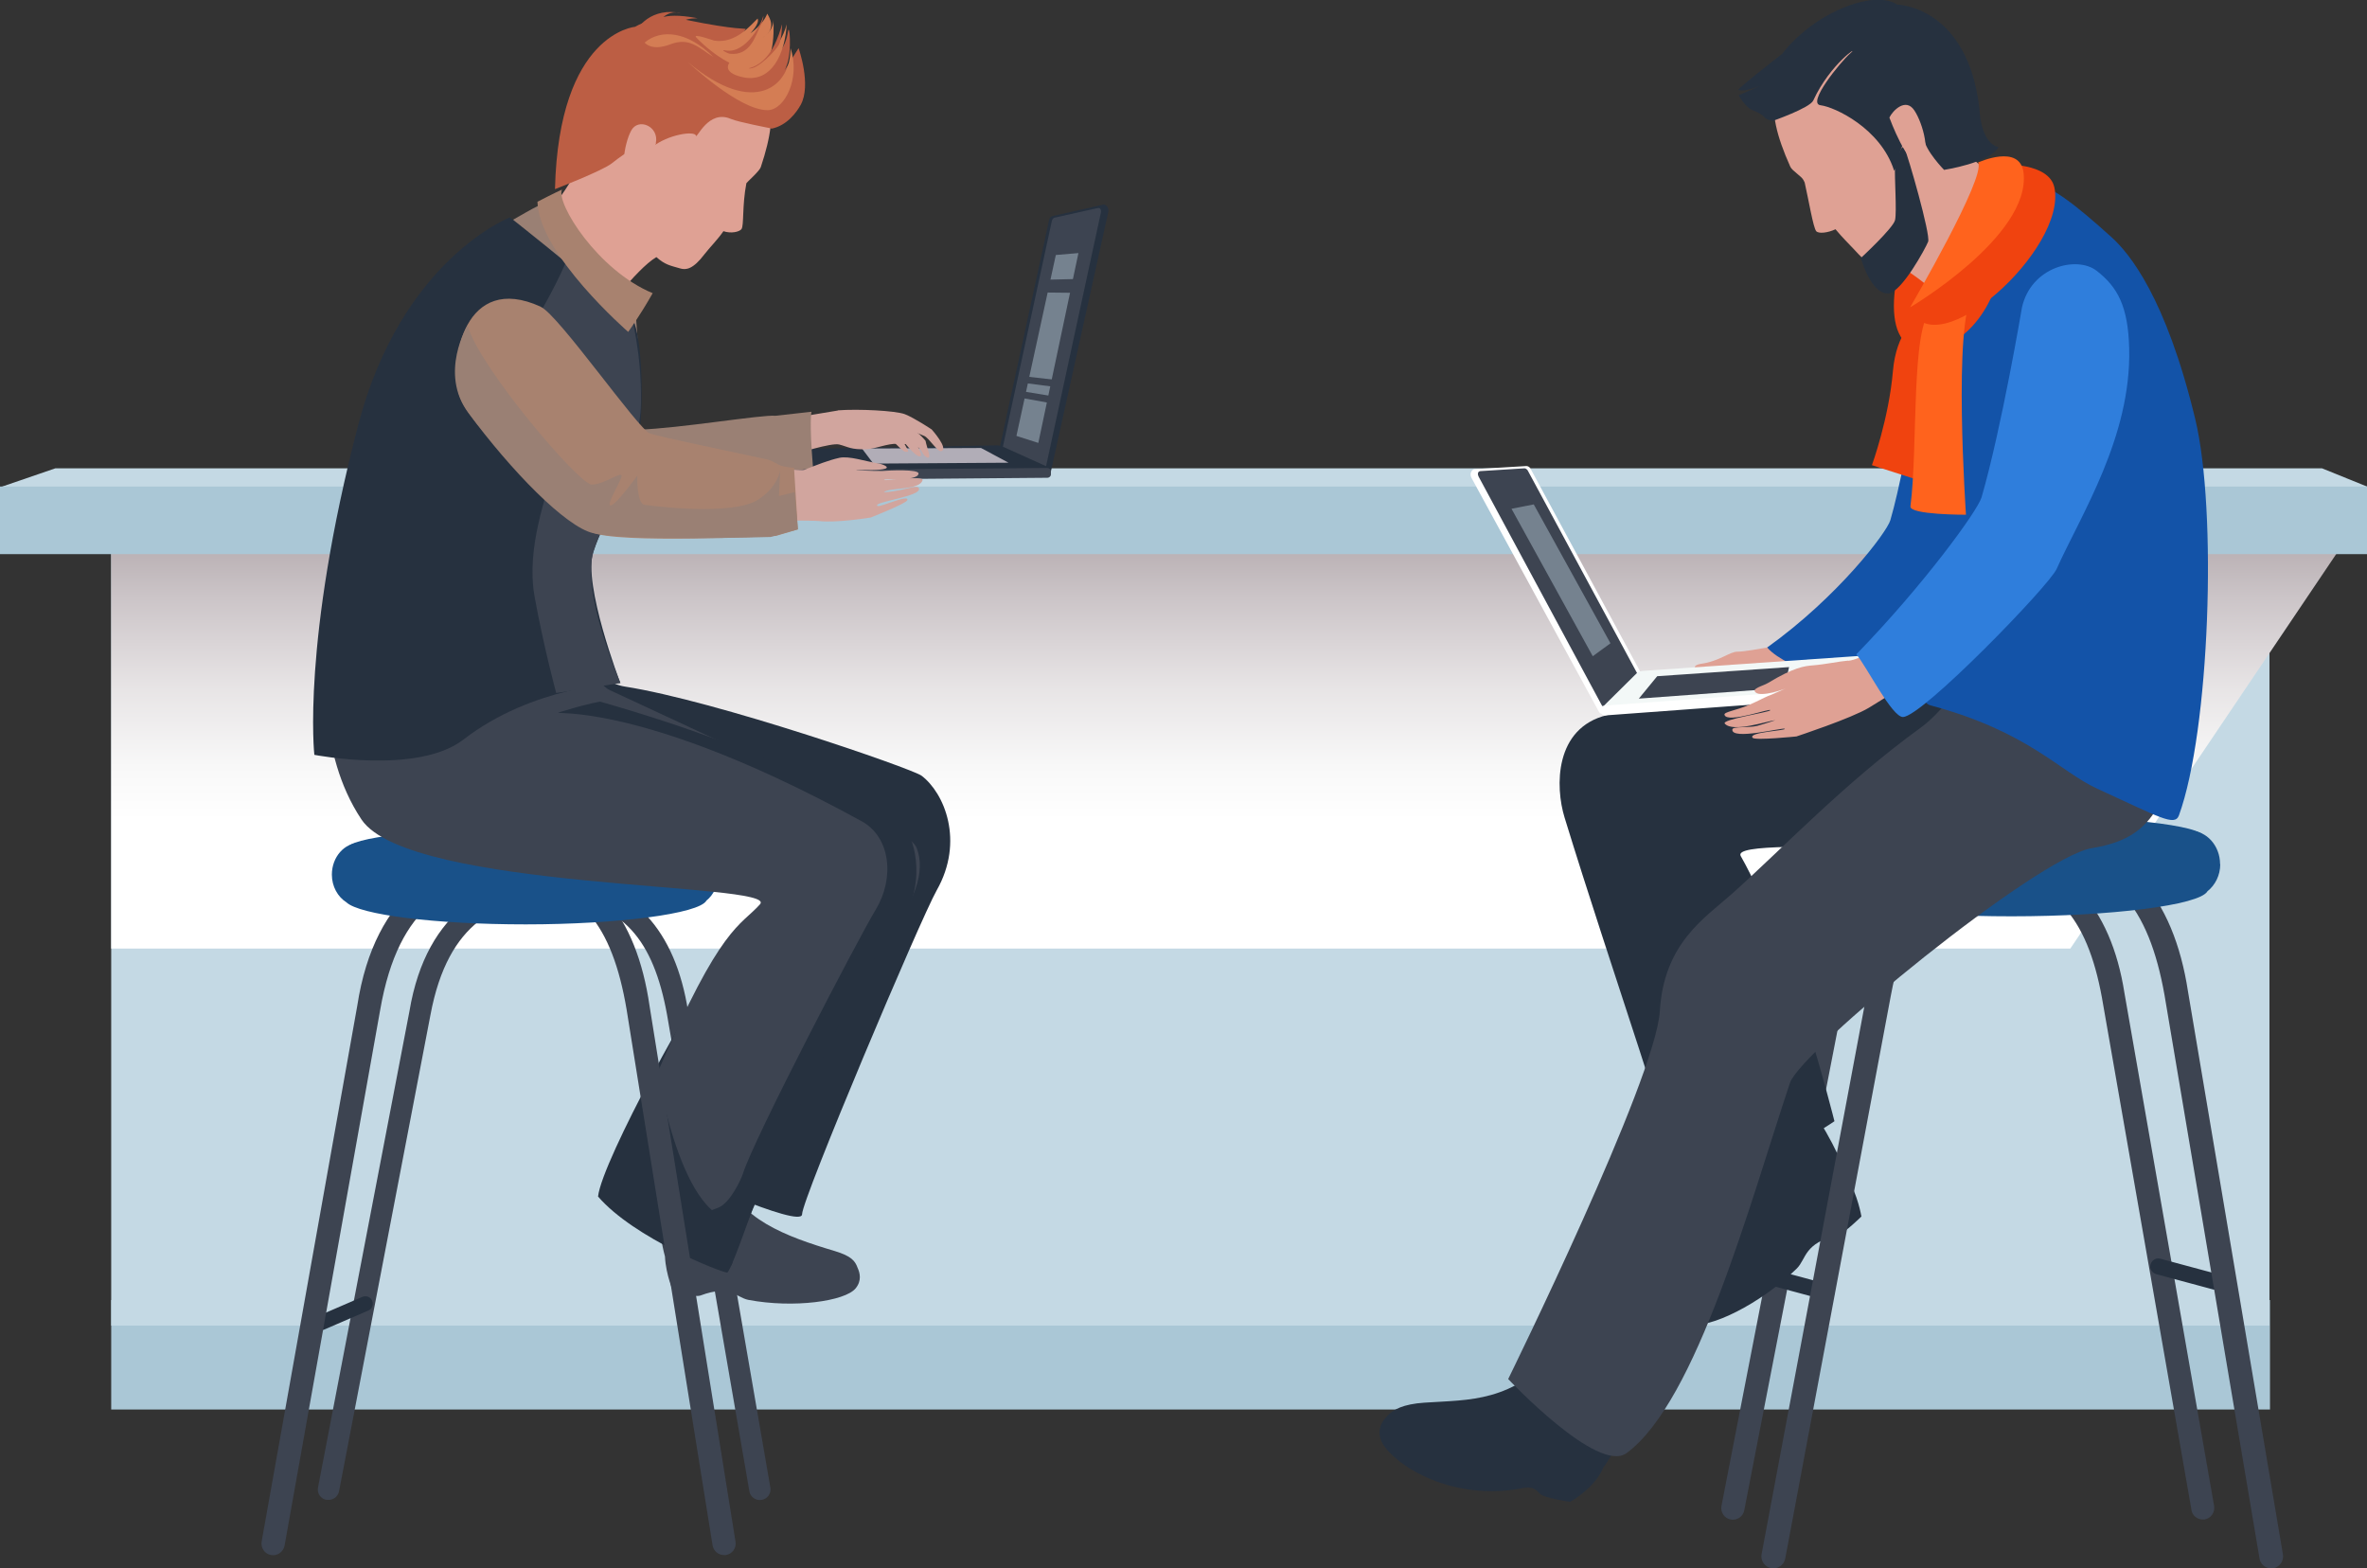 <svg xmlns="http://www.w3.org/2000/svg" xmlns:xlink="http://www.w3.org/1999/xlink" viewBox="0 0 135.16 89.54"><rect x="0" y="0" width="135.16" height="89.54" fill="#333333" stroke="none"/><defs><style>      .cls-1 {        fill: none;        isolation: isolate;      }      .cls-2 {        fill: #f3f8f7;      }      .cls-3 {        fill: #f0430f;      }      .cls-4 {        fill: #fff;      }      .cls-5 {        fill: #ff631d;      }      .cls-6 {        fill: #bc5e44;      }      .cls-7 {        fill: #2f7edc;      }      .cls-8 {        fill: #b1adb7;      }      .cls-9 {        fill: #a8826f;      }      .cls-10 {        fill: #aac7d6;      }      .cls-11 {        fill: #d1a59e;      }      .cls-12, .cls-13 {        fill: #c4d9e4;      }      .cls-14 {        fill: #d47d54;      }      .cls-15 {        fill: #dfa194;      }      .cls-16 {        fill: #1353a8;      }      .cls-17 {        fill: #195189;      }      .cls-18 {        fill: #9a8074;      }      .cls-19 {        fill: #26313f;      }      .cls-20 {        fill: #3d4451;      }      .cls-21 {        fill: url(#linear-gradient);        mix-blend-mode: multiply;      }      .cls-13 {        opacity: .42;      }    </style><linearGradient id="linear-gradient" x1="70.51" y1="46.81" x2="70.51" y2="16.38" gradientUnits="userSpaceOnUse"><stop offset="0" stop-color="#fff"></stop><stop offset=".1" stop-color="#f8f8f8"></stop><stop offset=".25" stop-color="#e7e4e5"></stop><stop offset=".42" stop-color="#cbc4c7"></stop><stop offset=".62" stop-color="#a4989c"></stop><stop offset=".83" stop-color="#736067"></stop><stop offset=".87" stop-color="#6b575e"></stop></linearGradient></defs><g class="cls-1"><g id="Layer_2" data-name="Layer 2"><g id="Layer_3" data-name="Layer 3"><g><g><rect class="cls-10" x="6.35" y="74.23" width="123.27" height="6.25"></rect><rect class="cls-12" x="6.35" y="30.67" width="123.24" height="45.02"></rect><polygon class="cls-21" points="134.66 29.77 118.22 54.16 6.35 54.16 6.35 27.94 134.66 29.77"></polygon><polygon class="cls-12" points="3.16 26.74 132.59 26.74 135.16 27.78 135.16 30.07 .13 30.07 .13 27.78 3.16 26.74"></polygon><rect class="cls-10" y="27.78" width="135.16" height="3.86"></rect></g><g><path class="cls-15" d="m100.91,36.97c-.42.07-1.29.24-1.71.24-.43,0-1.03.55-2.06.69-.27.04-.52.17-.23.3.3.13,1.06,0,1.49.07.52.09-.7.86-1.02,1.09-.28.19-1.74,1.52-1.57,1.7.32.32,1.97-1.23,1.89-1.05-.05.11-2.04,1.44-1.8,1.6.5.34,1.88-1.15,2.25-1.09,0,0-.47.28-.86.63-.36.32-.78.47-.76.62.07.54,2.49-1.3,2.36-.91-.05.16-1.7.68-1.38.88.16.1,2.15-.63,2.15-.63,0,0,2.33-1.48,3.04-2.2.42-.43,2.12-1.14,2.12-1.14l-1.3-2.2s-1.89,1.27-2.61,1.4Z"></path><path class="cls-16" d="m110.4,16.76c.46-2.15,2.33-2.28,3.16-1.3.65.76,1.32,1.45,1.37,3.64.12,4.6-1.53,12.05-2.77,14.83-.39.88-7.33,4.98-8.64,4.53-.54-.18-2.06-.83-2.61-1.49,4.04-2.89,6.82-6.56,7.03-7.26,1.03-3.5,2.45-12.95,2.45-12.95Z"></path></g><path class="cls-20" d="m125.14,86.23l-5.12-29.29c-.85-4.62-2.76-6.88-6.96-7.23h0c-3.48.14-6.68,1.43-7.77,7.24h0l-5.69,29.29h0c-.07.36-.42.59-.78.52h0c-.36-.07-.59-.42-.52-.78h0l5.69-29.28c1.08-6.34,5.2-8.3,9.1-8.32h0c4.83.28,7.45,3.42,8.22,8.32h0l5.12,29.29c.06.36-.18.7-.54.77h0s-.07,0-.11,0h0c-.32,0-.6-.23-.65-.55h0Z"></path><path class="cls-19" d="m104.18,74.22l-3.23-.87c-.24-.07-.39-.32-.32-.56h0c.07-.24.32-.39.56-.32h0l3.23.87c.24.07.39.31.32.56h0c-.05.2-.24.34-.44.34h0s-.08,0-.12-.02h0Z"></path><path class="cls-19" d="m126.35,73.62l-3.23-.87c-.24-.07-.39-.32-.32-.56h0c.07-.24.32-.39.56-.32h0l3.23.87c.24.07.39.32.32.56h0c-.05.2-.24.34-.44.34h0s-.08,0-.12-.02h0Z"></path><path class="cls-19" d="m102.93,62.58s-4.07.72-3.48,2.56c.85,2.62-1.04,5.24-3.11,7.74-.72.86-.73,1.25-.62,1.7.05.36.23.84.82,1.01,1.01.31,3.98-1.12,6.06-3.16.56-.56.39-1.45,2.37-1.92.33-.08,1.32-1.05,1.32-1.05,0,0-.2-1.23-.82-2.25-.54-1.62-1.8-3.68-2.55-4.62Z"></path><path class="cls-19" d="m94.33,78.08s-3.85-2.54-5.26-1.01c-2.79,3.03-5.08,2.84-7.74,3.02-1.19.08-1.8.39-2.12.77-.28.27-.58.73-.36,1.35.37,1.07,3.37,3.34,7.41,2.87.85-.1,1.2-.34,1.65.19.24.27,1.75.48,1.75.48,0,0,1.39-.76,1.89-1.95,1.06-1.49,2.42-4.47,2.77-5.72Z"></path><path class="cls-20" d="m129.02,88.97l-5.42-32.14c-.9-5.07-2.94-7.57-7.41-7.96h0c-3.67.16-7.05,1.59-8.22,7.98h0l-6.03,32.14h0c-.07.37-.43.62-.8.55h0c-.37-.07-.62-.43-.55-.8h0l6.03-32.13c1.13-6.93,5.48-9.08,9.56-9.1h.07c5.12.32,7.87,3.74,8.69,9.11h0l5.42,32.14c.06.37-.19.72-.56.79h0s-.08,0-.11,0h0c-.33,0-.62-.24-.67-.57h0Z"></path><g><path class="cls-17" d="m126.77,49.34c0-1.05-.77-1.91-1.72-1.91h-20.44c-.95,0-1.73.86-1.73,1.91,0,.72.37,1.34.9,1.66.8.75,5.45,1.32,11.09,1.32s10.73-.63,11.18-1.43c.44-.35.73-.91.73-1.55Z"></path><path class="cls-17" d="m125.84,47.79c0,.67-4.93,1.21-11.01,1.21s-11.01-.54-11.01-1.21,4.93-1.21,11.01-1.21,11.01.54,11.01,1.21Z"></path></g><path class="cls-19" d="m112.54,35.1c-.23.69-2.85,3.53-3.23,3.53-4.66,0-11.54.76-17.54,2.2-3.02.73-2.97,4.1-2.43,5.85,2.62,8.54,6.53,19.64,6.53,20.99,2.7.58,8.88-3.65,8.88-3.65,0,0-2.54-10.21-5.35-15.14-.81-1.42,19.27.8,20.04-2.28.77-3.08-6.91-11.5-6.91-11.5Z"></path><path class="cls-3" d="m110.19,17.5c-.85.56-1.91,1.51-2.1,3.68-.23,2.72-1.2,5.38-1.2,5.38l2.77.89.53-9.96Z"></path><path class="cls-20" d="m124.23,39.89c.11,6.83-2.05,8.08-4.79,8.54-3.12.52-16.62,11.57-17.23,13.4-2.28,6.83-5.31,18.18-9.33,21.14-1.65,1.21-6.76-4.23-6.76-4.23,0,0,8.43-17.14,8.66-21.01.23-3.87,2.56-5.31,4.1-6.68,2.83-2.52,6.44-6.35,10.78-9.49,2.19-1.58,4.55-6.08,4.55-6.08l10.02,4.41Z"></path><path class="cls-11" d="m108.22,5.23c0-.85.88-1.3,1.39-.86.51.45,1.31,2.61.39,3.36-.91.75-1.78-2.5-1.78-2.5Z"></path><path class="cls-16" d="m115.44,10.12c1.7.44,3.08,1.58,5.14,3.43,1.01.92,3.09,3.41,4.77,10.37,1.27,5.24.83,17.81-.93,22.64-.24.64-1.11.1-4.67-1.53-2.14-.98-3.91-3.25-9.5-4.75-1.97-.53,2.64-8.4.97-11.44-1.88-3.43-1.74-7.42-1.5-9.58.39-3.51,5.72-9.14,5.72-9.14Z"></path><path class="cls-3" d="m109.51,12.82c-1.11,1.25-2.6,7.17.41,7.13,3.01-.05,4.52-4.11,4.11-4.72-.41-.61-4.52-2.4-4.52-2.4Z"></path><g><path class="cls-15" d="m109.3,5.6c.53,1.09,4.02,4.18,5.54,5.22,1.52,1.04-1.6,3.7-1.6,3.7l-1.69,3.03s-2.31-2.08-3.58-2.62c-1.28-.54,1.34-9.32,1.34-9.32Z"></path><g><path class="cls-15" d="m103.36,3.05c-2.22,1.39-2.74,2.88-1.13,6.47.1.23.64.54.75.76.02.05.05.09.07.14.23,1.01.49,2.58.66,2.78.14.16.68.09,1.1-.11.39.47.75.82,1.06,1.15.79.86,1.06,1.03,1.37.9,1.18-.48,2.19-1.59,3.22-2.56,1.4-1.33.05-3.77-.76-5.64-1.34-3.08-3.5-5.68-6.35-3.9Z"></path><path class="cls-19" d="m108.21,9.49c-.04.57.11,2.63,0,3.08-.11.46-1.95,2.16-1.95,2.16,0,0,.57,2.1,1.58,2.02.75-.07,2.11-2.57,2.26-2.95.15-.39-1.15-4.92-1.35-5.33-.2-.41-.54,1.02-.54,1.02Z"></path><path class="cls-19" d="m101.21,6.9c-.7-.16-.19-.24-1.16-.62-.38-.15-.77-.84-.77-.84l1.64-.71s-1.17.56-1.65.41c-.12-.04,2.49-2.06,2.49-2.06,0,0,1.45-2.02,4.11-2.86,1.76-.55,2.45.04,2.45.04,0,0,4.04.07,4.71,5.96,0,0,.04,1.93,1.09,2.18-.49.9-3.11,1.3-3.11,1.3,0,0-1.06-1.08-1.15-1.79-.2-1.52-1.63-1.38-1.68-.75-.02.22.56.97.42,1.23-.12.22-.39,1.53-.45,1.33-.77-2.39-3.38-3.61-4.19-3.71-.81-.09,1.12-2.46,1.7-2.97.58-.51-1.14.57-2.12,2.7-.2.43-2.33,1.17-2.33,1.17Z"></path><path class="cls-15" d="m107.89,6.71c.17-.37.92-1.16,1.42-.41.5.74,1,2.62.31,2.96-.68.33-1.73-2.54-1.73-2.54Z"></path></g></g><path class="cls-5" d="m110.31,17.65c-1.21.97-.78,7.89-1.22,11.26-.07.49,3.17.48,3.17.48,0,0-.76-11.14.41-12.53,1.17-1.4-2.36.8-2.36.8Z"></path><g><path class="cls-3" d="m113.8,12.8l-4.7,4.84c1.43,3.35,8.94-3.41,8.21-6.93-.3-1.44-2.97-1.32-2.97-1.32l-.54,3.41Z"></path><path class="cls-5" d="m112.95,9.28c.49.79-3.88,8.27-3.88,8.27,0,0,6.88-4.06,6.48-7.67-.19-1.71-2.6-.6-2.6-.6Z"></path></g><g><path class="cls-4" d="m93.67,38.38c.04.08.03.18-.04.22l-2.1,2.14c-.07.04-.18,0-.23-.1l-7.29-13.38c-.12-.26.07-.45.16-.47l2.99-.18c.08,0,.18.05.23.14l6.28,11.62Z"></path><path class="cls-20" d="m93.8,39.02c.04.09.04.18-.02.21l-2.12,1.14c-.06.03-.15-.02-.2-.11l-7.03-13.05c-.05-.09-.08-.29.1-.31l2.52-.16c.07,0,.16.06.2.15l6.54,12.12Z"></path><path class="cls-2" d="m108.58,38.92c.08.06.04.12-.08.12l-16.79,1.37c-.14.01-.2-.04-.12-.12l1.9-1.88s.17-.09.28-.1l12.73-.88c.09,0,.2.02.25.05l1.83,1.43Z"></path><polygon class="cls-13" points="86.31 29.05 90.95 37.47 91.96 36.73 87.58 28.8 86.31 29.05"></polygon><path class="cls-4" d="m108.67,39.4c0,.11-.08.2-.2.21l-16.82,1.24c-.12,0-.22-.07-.23-.18v-.17c-.02-.11.07-.2.19-.21l16.82-1.24c.12,0,.22.07.23.18v.18Z"></path><polygon class="cls-20" points="94.63 38.61 93.58 39.89 101.89 39.28 102.16 38.09 94.63 38.61"></polygon></g><g><path class="cls-15" d="m105.53,37.72c-.5.04-1.27.21-2,.27-.5.04-1.09.11-2.58,1.01-.28.17-.99.32-.68.55.3.24,1.57-.14,2.01-.38.17-.09-.9.42-1.34.58-.16.06-.59.3-1.12.52-.67.29-1.39.38-1.35.54.13.54,2.75-.43,2.61-.25-.1.12-2.81.52-2.59.76.47.53,2.41-.15,2.89-.2,0,0-.42.15-1.02.32-.47.13-1.42.02-1.44.21-.07.64,2.87-.12,2.99-.04.17.1-2.14.19-1.83.52.15.16,2.5-.08,2.5-.08,0,0,3.13-1.03,4.14-1.64.61-.36,2.83-1.79,2.83-1.79l-1.89-1.91s-1.36.95-2.12,1.02Z"></path><path class="cls-7" d="m115.45,17.59c.51-2.37,3.15-3,4.27-2.13,1.19.92,1.8,2.02,1.86,4.43.13,5.06-2.77,9.53-4.14,12.59-.43.97-7.7,8.46-8.78,8.46-.63,0-2.05-2.85-2.66-3.58,3.85-3.96,6.92-8.19,7.15-8.96,1.15-3.98,2.3-10.8,2.3-10.8Z"></path></g><g><path class="cls-20" d="m18.64,85.64c-.33-.06-.55-.38-.48-.71h0l5.22-27.19c.98-5.88,4.77-7.71,8.36-7.73h0c4.44.27,6.84,3.18,7.55,7.73h0l4.7,27.2c.06.33-.17.65-.5.7h0c-.33.06-.65-.17-.7-.5h0l-4.7-27.2c-.78-4.29-2.54-6.4-6.38-6.72h0c-3.19.13-6.12,1.33-7.13,6.73h0l-5.22,27.2c-.06.29-.31.49-.6.49h0s-.08,0-.12-.01h0Z"></path><path class="cls-20" d="m37.57,67s3.42-1.5,3.89.18c.67,2.39,3.4,3.42,6.2,4.25.96.29,1.17.57,1.31.96.14.3.24.74-.11,1.17-.6.74-3.55,1.15-6.13.66-.7-.14-1.02-.89-2.73-.25-.29.11-1.52-.13-1.52-.13,0,0-.46-1.02-.51-2.1-.41-1.49-.48-3.67-.4-4.75Z"></path><path class="cls-19" d="m32.78,41.37c-3.75-2.42-1.52-4.99-1.52-4.99.42,0,2.74,2.56,4.41,2.82,5.2.81,16.39,4.68,16.95,5.09,1.3.98,2.46,3.73.87,6.54-.94,1.66-7.69,17.63-7.69,18.5s-7.37-2.49-7.37-2.49c0,0,9-21.47,7.05-21.68-.85-.09-9.79-1.93-12.68-3.79Z"></path><path d="m35.83,67.03s3.54.04,3.46,1.78c-.08,1.74.5,4.67,3.67,4.83,1,.05,1.2,1.46,1.16,1.87,0,.33-.08.78-.58,1.02-.86.42-5.18,1.39-7.31-1.28-.44-.56-.51-.91-1.09-.87-.3.03-1.33-.74-1.33-.74,0,0-.3-1.34.11-2.35.24-1.52,1.38-3.31,1.91-4.26Z"></path><path class="cls-19" d="m40.8,55.46c-.87.76-6.43,10.8-6.65,12.86,2.06,2.39,7.05,4.34,7.37,4.34s3.4-9.4,3.4-9.4l-4.12-7.8Z"></path><path class="cls-19" d="m17.97,75.69c-.09-.22,0-.47.22-.56h0l2.5-1.08c.22-.09.47,0,.56.22h0c.09.22,0,.47-.22.56h0l-2.5,1.08c-.06.02-.11.04-.17.04h0c-.17,0-.32-.1-.39-.26h0Z"></path><g><path class="cls-15" d="m30.9,12.23c1.07-.41,2.29-2.99,2.3-3.08.03-1.36.3-3.25.66-4.9,0,0,2.23.24,3.66.48,1.03-1.42,2.42-2.14,4.22-1.25,2.25,1.12,2.9,2.49,1.7,6.07-.08.23-.8.86-.82.91-.25,1.3-.13,2.41-.28,2.62-.12.16-.6.27-1.03.12-.33.48-.81.96-1.07,1.3-.67.89-1.07.92-1.39.83-.58-.17-.86-.2-1.37-.65-1.17.69-3.21,3.48-3.21,3.48l-2.34-2.66s-2.68-2.63-1.03-3.27Z"></path><g><g><path class="cls-6" d="m44.04,7.35c.89-.17,1.44-.93,1.68-1.36.63-1.14-.12-3.24-.12-3.24l-1.24,1.97s.36-.39.59-1.06c.27-.79.13-2.42.04-1.84-.26,1.8-1.83,1.76-1.83,1.76-2.22-3.07,2-1.21-4-2.45-1.74-.36-2.89.4-2.89.4,0,0-4.36.34-4.58,9.27,0,0,2.69-1.04,3.24-1.47,2.1-1.67,1.87-.58,2.31-.93.9-.73,2.45-.95,2.5-.65.04.21.71-1.52,1.99-.96.42.18,2.3.54,2.3.54Z"></path><path class="cls-14" d="m36.81,2.43c.93-.78,2.45-.66,3.93.83-.84-.53-1.36-1.15-2.46-.73-1.1.42-1.47-.1-1.47-.1Z"></path><path class="cls-14" d="m41.68,3.54c1.54.55,2.86-.68,3.24-2.15-.08,1.59-.82,3.38-2.5,3.02-1.29-.28-.74-.87-.74-.87Z"></path><path class="cls-14" d="m39.29,3.55c3.8,3.2,5.88,1.35,5.85-.8.58,1.71-.33,3.53-1.3,3.54-1.64.02-4.55-2.74-4.55-2.74Z"></path><path class="cls-14" d="m40.79,2.32c1.22.19,2.09-.9,2.47-1.26.14.28-.41.84-.41.84,0,0,.72-.48.96-1.12.5.8.07,1.14-.27,1.38.71-.47.62-1.07.62-1.07,0,0,.2,2.58-.85,2.81-1.49.33-3.34-1.52-3.56-1.77-.22-.25,1.03.19,1.03.19Z"></path><path class="cls-6" d="m44.66,1.38c-.16.54-.61,2.22-1.92,2.52.49.13,1.6-1.06,1.75-1.37.15-.3.17-1.15.17-1.15Z"></path><path class="cls-6" d="m43.58.91c-.03.29-.95,2.19-2.15,1.97-.35-.08.1.17.25.19,1.15.13,1.45-1.01,1.73-1.57.24-.5.17-.59.17-.59Z"></path><path class="cls-6" d="m36.12,2.43c.08-.99,1.2-2.02,2.75-1.68,0,0-.64-.24-1.16.4-.52.64-.3.12-.3.12,0,0,.22-.65,2.42-.23-1.12.04-.62.28-1.17.56-.55.28-2.53.82-2.53.82Z"></path></g><path class="cls-15" d="m37.45,8.17c.2-.96-1.01-1.47-1.41-.71-.41.76-.7,2.6,0,2.85.68.25,1.42-2.14,1.42-2.14Z"></path></g></g><path class="cls-18" d="m31.2,11.57c-.55.14-1.48.77-3.04,1.61-.71.38,1.72,5.68,3.08,6.67,1.36.99,5.26.86,5.26.86l-.25-3.56-5.05-5.58Z"></path><path class="cls-20" d="m40.69,88.24l-4.91-30.6c-.82-4.84-2.67-7.2-6.67-7.56h0c-3.29.15-6.34,1.48-7.4,7.58h0l-5.46,30.59h0c-.07.36-.41.6-.77.54h0c-.36-.06-.6-.41-.54-.77h0l5.46-30.59c1.01-6.58,4.98-8.66,8.7-8.68h.07c4.68.31,7.18,3.59,7.92,8.68h0l4.91,30.6c.06.36-.19.7-.55.76h0s-.07,0-.11,0h0c-.32,0-.6-.23-.65-.56h0Z"></path><g><path class="cls-17" d="m41.01,49.94c0-1-.71-1.82-1.59-1.82h-18.87c-.88,0-1.6.81-1.6,1.82,0,.68.34,1.27.83,1.58.74.71,5.04,1.26,10.24,1.26s9.91-.6,10.32-1.36c.41-.33.67-.87.67-1.48Z"></path><path class="cls-17" d="m40.15,48.46c0,.64-4.55,1.16-10.16,1.16s-10.17-.52-10.17-1.16,4.55-1.16,10.17-1.16,10.16.52,10.16,1.16Z"></path></g><path class="cls-20" d="m18.69,37.9s-.65,4.99,1.95,8.89c2.73,4.09,23.88,3.58,22.76,4.84-1.12,1.26-2.24,1.16-5.85,9.61,0,0,1.53,9.58,5.09,8.31,2.39-6.25,5.63-12.95,7.55-15.36,2.17-2.71,2.66-4.48,2.15-5.78-.43-1.11-6.63-3.94-17.51-9-1.19-.56-1.52-3.47-2.17-3.58-3.69-.62-13.99,2.06-13.99,2.06Z"></path><g><g><path class="cls-19" d="m57.1,25.45c-.02.1.02.19.09.2l2.62,1.47c.08.02.17-.05.19-.16l3.29-14.88c.04-.29-.2-.41-.28-.4l-2.92.66c-.08.01-.16.1-.18.2l-2.8,12.9Z"></path><path class="cls-20" d="m57.15,26.1c-.02.1.01.18.07.19l2.35.5c.07.02.14-.06.16-.16l3.13-14.48c.03-.1,0-.31-.18-.27l-2.47.55c-.06.01-.13.1-.15.2l-2.92,13.46Z"></path><path class="cls-19" d="m42.73,26.98c-.08.05-.04.09.07.08l16.96-.28c.14,0,.2-.05.11-.1l-2.66-1.2s-.17-.05-.28-.05l-12.11.22c-.09,0-.2.03-.25.06l-1.84,1.26Z"></path><polygon class="cls-13" points="61.58 14.45 59.29 25.29 58.04 24.89 60.29 14.56 61.58 14.45"></polygon><path class="cls-20" d="m42.71,27.23c0,.11.1.19.22.19l16.87-.14c.12,0,.21-.09.21-.19v-.18c0-.11-.1-.19-.22-.19l-16.87.14c-.12,0-.22.09-.22.2v.18Z"></path><polygon class="cls-8" points="56.02 25.58 57.59 26.42 49.87 26.47 49.22 25.61 56.02 25.58"></polygon></g><polygon class="cls-20" points="59.8 15.97 61.53 15.93 61.4 16.72 59.54 16.7 59.8 15.97"></polygon><polygon class="cls-20" points="58.61 21.5 60.27 21.69 60.21 22.09 58.51 21.87 58.61 21.5"></polygon><polygon class="cls-20" points="58.38 22.34 60.01 22.61 59.94 23.01 58.28 22.71 58.38 22.34"></polygon></g><g><g><path class="cls-11" d="m52.85,25.17c.07.39.38,1.08.09.95-.28-.13-.22-.34-.48-.55-.26-.22-.67-1-.67-1,0,0,1.02,1.37.76,1.48-.26.11-1.12-1.06-1.12-1.06,0,0,.54.85.41.81-.05-.02-.13.02-.21-.03-.16-.09-.35-.31-.54-.48-.28-.25-1.85-.84-1.51-1.07.34-.22,1.08-.56,1.92-.13.84.43,1.35,1.08,1.35,1.08Z"></path><path class="cls-11" d="m47.84,23.43c1.18-.09,3.31.02,3.83.22.52.2,1.53.87,1.53.87,0,0,.99,1.1.55,1.24-.21.07-.71-.77-.98-.87-.25-.11-.99-.41-.99-.41l-1.42.13s1.7.24,1.69.5c-.01.27-.16.26-.78.23-.61-.03-1.25.29-1.79.31-.9.03-1.02-.13-1.56-.27-.43-.12-2.53.55-2.53.55l-.2-2.05,2.65-.44Z"></path></g><path class="cls-18" d="m32.76,18.12c.16-.03,3.18,6.43,3.71,6.41,2.26-.06,7.08-.87,7.81-.79l2.06-.23s-.14.49.08,3.13c.02.19-1.28.22-1.38.21-.1,0-9.78,2.74-11.68.62-1.9-2.11-.59-9.35-.59-9.35Z"></path></g><path class="cls-19" d="m36.05,18.14c-3.79-3.29-6.93-5.73-6.93-5.73,0,0-6.2,2.4-8.67,11.87-3.23,12.39-2.5,18.82-2.5,18.82,0,0,5.9,1.15,8.51-.87,3.95-3.06,8.96-3.24,8.96-3.24,0,0-2.16-5.64-1.54-7.5.62-1.85,2.25-4.26,2.56-6.18.42-2.65.14-6.72-.4-7.18Z"></path><path class="cls-20" d="m32.77,13.76c-.48,1.6-1.79,3.85-1.79,3.85,0,0,.67,8.17.5,9.36-.17,1.19-1.46,4.21-.96,7.06.51,2.85,1.24,5.54,1.24,5.54l3.67-.57s-2.27-5.18-1.54-7.5c.73-2.31,2.67-5.58,2.71-8.51.04-2.93-.55-4.84-.6-5.31-.08-.81-3.24-3.93-3.24-3.93Z"></path><path class="cls-11" d="m31.26,19.69c.88,1.28,4.38,4.06,6.07,6.83,1.25-.16,8.38.38,8.58.31.81-.31,1.36-.54,2.02-.69.56-.12,1.48.2,2.17.31.28.04.73.22.45.31-.32.11-1.12.07-1.55.07-.56,0,1,.08,1.41.06.35-.03,2.06-.11,2.04.15-.04.47-2.12.27-1.95.37.12.05,2.27-.27,2.18.01-.18.6-1.95.4-2.21.69,0,0,.38-.02.94-.13.5-.1.96-.27,1.05-.12.29.48-2.7.8-2.35,1.03.14.09,1.82-.7,1.7-.33-.06.19-2.09.99-2.09.99,0,0-1.93.32-2.96.2-.62-.07-9.22,0-10.52-.14-2.59-.28-8.09-8.02-8.09-8.02,0,0,2.23-3.16,3.11-1.88Z"></path><path class="cls-9" d="m32.09,10.83c-.35.77,2.04,4.61,5.18,5.91-.76,1.34-1.4,2.21-1.4,2.21,0,0-5.11-4.44-5.18-7.43.92-.48,1.39-.69,1.39-.69Z"></path><g><path class="cls-9" d="m30.88,17.52c1.02.46,5.58,7.01,6.23,7.23.65.22,5.15,1.14,6.77,1.5.14.03.49.24.62.3.29.13.84.16.84.16l.22,3.52-1.26.37s-9.18.47-10.52-.22c-.83-.43-6.95-5.82-7.55-7.81-.61-2.02.31-7.04,4.64-5.06Z"></path><path class="cls-18" d="m26.71,18.6c.61,2.31,6.36,9.07,7.08,9.07s1.77-.83,1.7-.47c-.07.36-.91,1.66-.62,1.66s1.52-1.7,1.52-1.7c0,0-.04,1.59.4,1.66.43.07,5.03.66,6.5-.29,1.12-.72,1.26-1.66,1.26-1.66l-.07,1.45.9-.22.18,2.12-1.55.44s-8.15.25-10.15-.22c-1.55-.36-4.66-3.54-7.12-6.87-1.69-2.28-.04-4.99-.04-4.99Z"></path></g><path class="cls-19" d="m34.3,40.07c9.9,2.82,16.97,6.56,17.51,7.42.54.87,1.14,3.63-.92,5.91-2.06,2.28-8.96,17.6-9.07,18.68s-2.71-2.35-2.71-2.35c0,0,1.33.25,2.09.25s-2.83-.62-1.52-.72c.9-.07.89-.15,1.3-.29.72-.25,1.36-1.69,1.44-1.95.62-1.99,6.58-13.42,7.59-15.09,1.08-1.79.85-4.13-.81-5.04-14.04-7.7-18.81-5.75-16.93-6.32,1.41-.43,2.02-.51,2.02-.51Z"></path></g></g></g></g></g></svg>